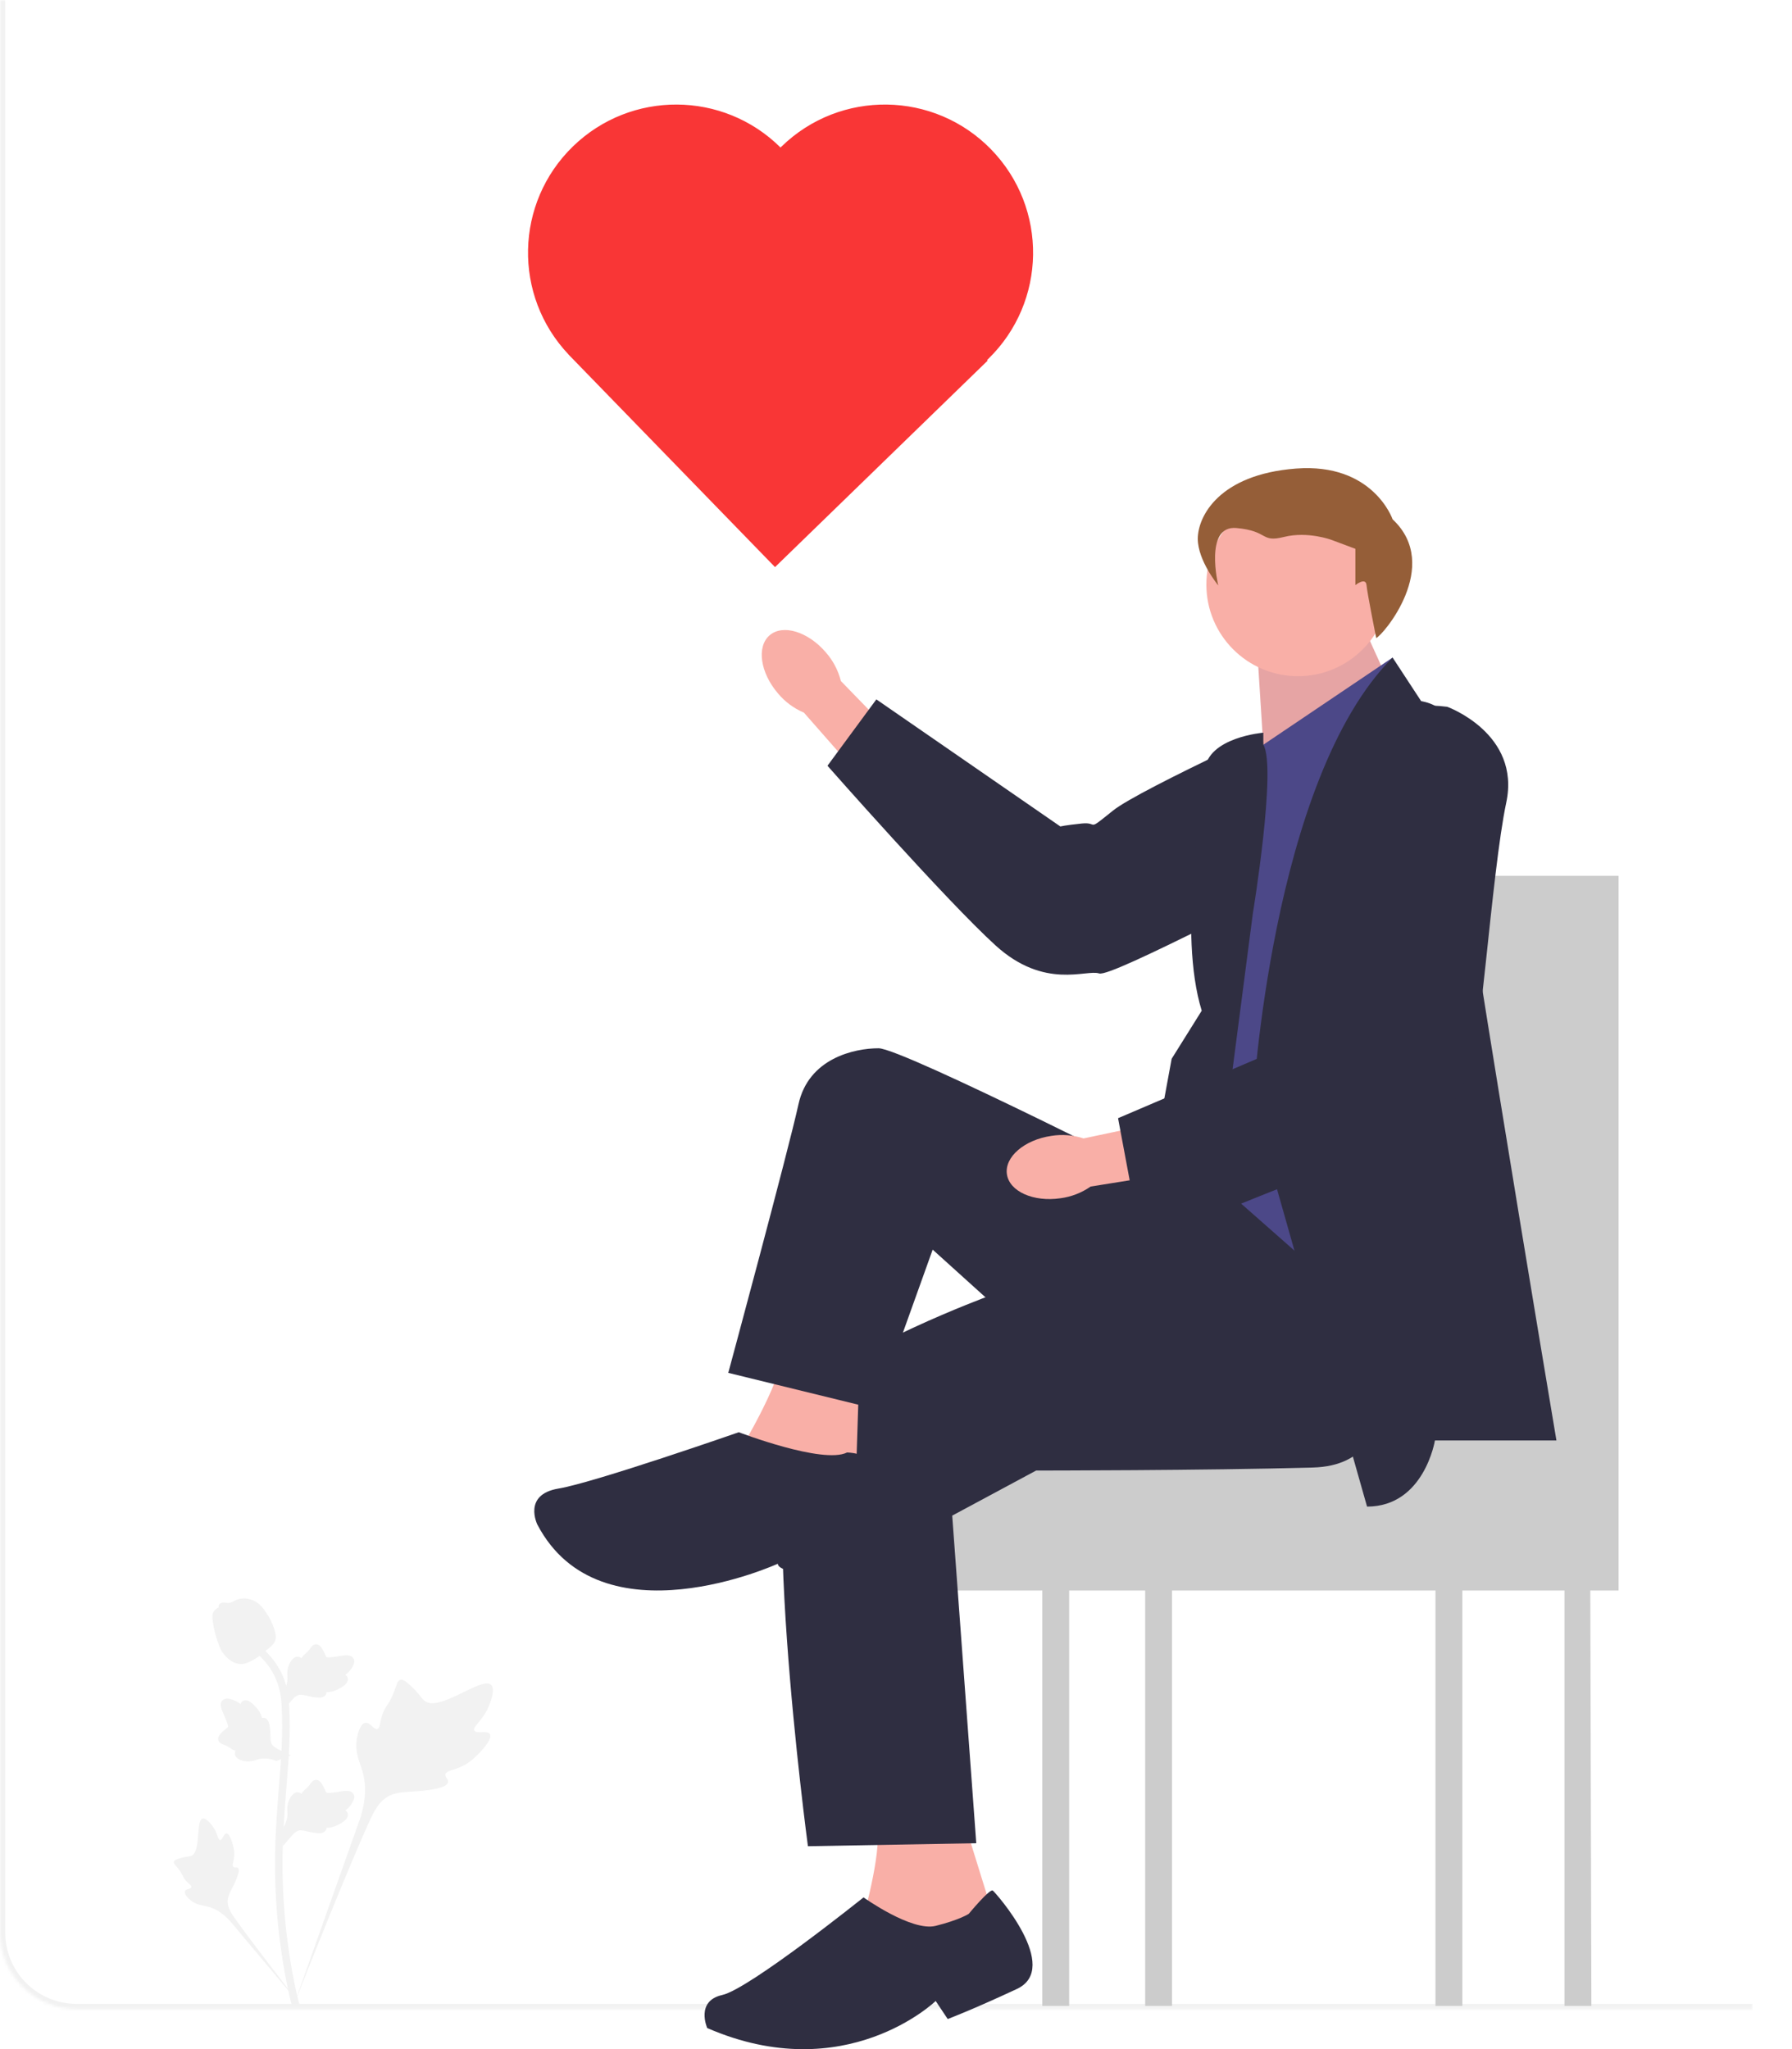 <svg width="635" height="726" viewBox="0 0 635 726" fill="none" xmlns="http://www.w3.org/2000/svg">
<mask id="path-1-inside-1_182_2130" fill="white">
<path d="M0 0H621.051V711.801H27.163C12.161 711.801 0 699.64 0 684.638V0Z"/>
</mask>
<path d="M0 0H621.051H0ZM621.051 713.653H27.163C11.139 713.653 -1.852 700.662 -1.852 684.638L1.852 684.638C1.852 698.617 13.184 709.949 27.163 709.949H621.051V713.653ZM27.163 713.653C11.139 713.653 -1.852 700.662 -1.852 684.638V0H1.852V684.638C1.852 698.617 13.184 709.949 27.163 709.949L27.163 713.653ZM621.051 0V711.801V0Z" fill="#F2F2F2" mask="url(#path-1-inside-1_182_2130)"/>
<g clip-path="url(#clip0_182_2130)">
<path d="M509.576 310.295V342.57C505.553 350.348 501.607 360.456 497.744 373.116C497.744 373.116 503.662 392.868 509.576 416.734V484.998H361.871L351.611 499.545H323.488V563.486H369.34V710.66H378.865V563.486H405.791V710.66H415.316V563.486H508.663V710.66H518.188V563.486H554.384V710.66H563.909L563.528 563.486H573.541V310.295H509.576Z" fill="#CCCCCC"/>
<path d="M173.582 614.375C172.683 612.859 168.792 614.482 168.077 613.106C167.364 611.735 170.979 609.647 173.044 604.876C173.417 604.015 175.764 598.593 174.026 596.92C170.733 593.749 155.663 606.836 150.389 602.553C149.231 601.613 148.423 599.737 144.92 596.69C143.526 595.479 142.684 594.931 141.868 595.135C140.711 595.424 140.619 596.972 139.378 600.016C137.517 604.581 136.417 604.305 135.333 607.947C134.528 610.651 134.712 612.223 133.764 612.529C132.424 612.963 131.191 610.095 129.492 610.352C127.759 610.614 126.711 613.953 126.38 616.453C125.759 621.145 127.482 624.24 128.438 627.496C129.476 631.033 130.092 636.413 127.694 644.029L103.965 710.862C109.204 697.148 124.372 659.555 130.746 645.585C132.586 641.552 134.618 637.461 138.789 635.847C142.806 634.293 148.321 635.221 155.353 633.527C156.175 633.329 158.454 632.75 158.741 631.41C158.978 630.302 157.637 629.684 157.843 628.646C158.119 627.254 160.756 627.237 163.995 625.632C166.279 624.5 167.702 623.153 168.926 621.995C169.295 621.646 174.78 616.393 173.582 614.375Z" fill="#F2F2F2"/>
<path d="M80.221 649.558C79.218 649.562 78.892 651.939 78.01 651.893C77.131 651.847 77.149 649.471 75.402 647.081C75.087 646.65 73.102 643.934 71.779 644.304C69.272 645.005 71.35 656.175 67.725 657.526C66.93 657.823 65.775 657.678 63.269 658.518C62.271 658.852 61.76 659.108 61.624 659.567C61.432 660.218 62.166 660.709 63.302 662.196C65.007 664.427 64.554 664.887 66.029 666.47C67.125 667.645 67.95 668.008 67.827 668.561C67.653 669.344 65.889 669.122 65.525 670.029C65.153 670.955 66.49 672.433 67.622 673.316C69.747 674.975 71.764 675.022 73.638 675.493C75.674 676.004 78.494 677.254 81.541 680.628L107.509 711.554C102.287 705.027 88.206 686.738 83.186 679.58C81.736 677.513 80.314 675.336 80.725 672.824C81.121 670.405 83.168 667.966 84.365 664.028C84.505 663.568 84.878 662.282 84.303 661.755C83.828 661.319 83.137 661.798 82.687 661.398C82.084 660.861 82.836 659.563 82.982 657.51C83.085 656.062 82.835 654.976 82.62 654.041C82.555 653.76 81.558 649.553 80.221 649.558Z" fill="#F2F2F2"/>
<path d="M100.245 654.052L99.641 648.655L99.917 648.246C101.196 646.355 101.847 644.507 101.855 642.753C101.856 642.475 101.843 642.196 101.83 641.912C101.778 640.786 101.713 639.387 102.443 637.755C102.852 636.846 104.002 634.741 105.73 635.001C106.195 635.066 106.547 635.28 106.814 635.53C106.854 635.468 106.894 635.405 106.937 635.337C107.475 634.516 107.901 634.165 108.312 633.826C108.627 633.565 108.953 633.297 109.464 632.661C109.688 632.382 109.863 632.137 110.01 631.932C110.457 631.309 111.041 630.566 112.071 630.579C113.171 630.631 113.747 631.541 114.129 632.143C114.811 633.216 115.12 633.99 115.324 634.504C115.398 634.691 115.483 634.902 115.526 634.967C115.881 635.489 118.762 635.001 119.848 634.824C122.287 634.418 124.397 634.066 125.266 635.603C125.889 636.703 125.427 638.157 123.85 640.041C123.358 640.627 122.836 641.073 122.372 641.422C122.756 641.651 123.1 642.003 123.24 642.555C123.568 643.864 122.443 645.174 119.898 646.456C119.266 646.777 118.414 647.204 117.222 647.41C116.66 647.506 116.154 647.53 115.722 647.543C115.713 647.793 115.654 648.064 115.501 648.343C115.054 649.164 114.124 649.554 112.721 649.461C111.178 649.38 109.907 649.085 108.786 648.828C107.808 648.603 106.964 648.413 106.302 648.458C105.074 648.557 104.128 649.539 103.018 650.813L100.245 654.052Z" fill="#F2F2F2"/>
<path d="M103.053 621.92L97.984 623.874L97.519 623.711C95.364 622.954 93.41 622.793 91.712 623.23C91.441 623.299 91.175 623.383 90.903 623.467C89.827 623.803 88.49 624.221 86.726 623.929C85.742 623.764 83.413 623.187 83.227 621.449C83.172 620.983 83.29 620.588 83.464 620.267C83.394 620.245 83.323 620.221 83.246 620.197C82.316 619.885 81.867 619.562 81.435 619.251C81.103 619.012 80.761 618.765 80.016 618.432C79.689 618.286 79.408 618.179 79.171 618.089C78.455 617.815 77.588 617.439 77.34 616.44C77.111 615.363 77.845 614.575 78.331 614.053C79.197 613.122 79.867 612.627 80.312 612.299C80.475 612.179 80.657 612.044 80.71 611.986C81.124 611.511 79.922 608.848 79.475 607.843C78.463 605.588 77.587 603.637 78.854 602.406C79.76 601.525 81.285 601.604 83.508 602.651C84.2 602.977 84.764 603.369 85.219 603.729C85.344 603.3 85.597 602.878 86.096 602.603C87.278 601.953 88.832 602.708 90.718 604.845C91.189 605.374 91.818 606.089 92.32 607.19C92.556 607.709 92.707 608.192 92.829 608.607C93.073 608.552 93.35 608.54 93.659 608.617C94.567 608.841 95.181 609.642 95.446 611.022C95.759 612.534 95.796 613.838 95.831 614.987C95.863 615.99 95.892 616.854 96.103 617.483C96.51 618.645 97.701 619.311 99.216 620.061L103.053 621.92Z" fill="#F2F2F2"/>
<path d="M100.245 606.022L99.641 600.626L99.917 600.217C101.196 598.325 101.847 596.477 101.855 594.724C101.856 594.445 101.843 594.166 101.83 593.882C101.778 592.756 101.713 591.357 102.443 589.726C102.852 588.816 104.002 586.711 105.73 586.971C106.195 587.037 106.547 587.25 106.814 587.5C106.854 587.438 106.894 587.375 106.937 587.308C107.475 586.487 107.901 586.135 108.312 585.796C108.627 585.536 108.953 585.267 109.464 584.631C109.688 584.353 109.863 584.108 110.01 583.902C110.457 583.279 111.041 582.536 112.071 582.549C113.171 582.602 113.747 583.511 114.129 584.113C114.811 585.187 115.12 585.96 115.324 586.474C115.398 586.661 115.483 586.872 115.526 586.938C115.881 587.459 118.762 586.971 119.848 586.794C122.287 586.388 124.397 586.036 125.266 587.573C125.889 588.673 125.427 590.127 123.85 592.011C123.358 592.597 122.836 593.043 122.372 593.392C122.756 593.621 123.1 593.973 123.24 594.526C123.568 595.834 122.443 597.144 119.898 598.426C119.266 598.747 118.414 599.174 117.222 599.38C116.66 599.477 116.154 599.5 115.722 599.513C115.713 599.763 115.654 600.034 115.501 600.313C115.054 601.134 114.124 601.525 112.721 601.431C111.178 601.35 109.907 601.056 108.786 600.798C107.808 600.574 106.964 600.383 106.302 600.428C105.074 600.527 104.128 601.509 103.018 602.783L100.245 606.022Z" fill="#F2F2F2"/>
<path d="M105.77 710.774L104.639 710.066L103.32 710.217C103.299 710.094 103.228 709.813 103.119 709.373C102.529 706.96 100.729 699.617 99.228 688.052C98.18 679.979 97.587 671.68 97.464 663.381C97.341 655.068 97.735 648.775 98.051 643.718C98.289 639.903 98.579 636.27 98.863 632.732C99.618 623.278 100.331 614.348 99.801 604.462C99.684 602.254 99.437 597.66 96.752 592.772C95.195 589.937 93.049 587.42 90.375 585.293L92.038 583.204C94.99 585.554 97.364 588.342 99.093 591.49C102.07 596.91 102.339 601.916 102.468 604.321C103.007 614.382 102.287 623.398 101.523 632.943C101.241 636.468 100.952 640.085 100.715 643.884C100.402 648.895 100.012 655.133 100.133 663.339C100.253 671.539 100.84 679.737 101.873 687.708C103.357 699.127 105.131 706.36 105.713 708.737C106.023 710.006 106.089 710.272 105.77 710.774Z" fill="#F2F2F2"/>
<path d="M85.48 589.533C85.371 589.533 85.26 589.53 85.148 589.523C82.875 589.4 80.77 588.04 78.891 585.481C78.009 584.277 77.558 582.904 76.659 580.165C76.52 579.743 75.842 577.601 75.43 574.654C75.16 572.728 75.194 571.923 75.576 571.212C76 570.42 76.685 569.867 77.457 569.495C77.423 569.239 77.45 568.976 77.561 568.708C78.016 567.595 79.225 567.741 79.88 567.811C80.211 567.853 80.624 567.908 81.07 567.884C81.771 567.85 82.148 567.642 82.719 567.329C83.265 567.03 83.944 566.657 84.951 566.451C86.938 566.037 88.602 566.6 89.151 566.785C92.038 567.746 93.461 569.99 95.108 572.588C95.437 573.109 96.564 575.006 97.308 577.606C97.845 579.483 97.77 580.316 97.608 580.937C97.28 582.211 96.504 582.94 94.535 584.551C92.478 586.237 91.446 587.081 90.56 587.594C88.496 588.785 87.201 589.533 85.48 589.533Z" fill="#F2F2F2"/>
<path d="M292.637 231.128C286.333 223.765 277.422 221.049 272.735 225.06C268.048 229.071 269.36 238.29 275.668 245.655C278.147 248.632 281.303 250.971 284.872 252.479L311.978 283.339L326.194 270.315L297.963 241.275C297.024 237.516 295.198 234.037 292.637 231.128Z" fill="#F9AFA7"/>
<path d="M496.09 268.761C496.09 268.761 502.019 295.888 478.488 304.538C454.957 313.187 393.978 346.399 389.464 344.877C384.951 343.355 370.183 350.785 352.755 334.934C335.326 319.084 293.219 271.296 293.219 271.296L310.539 247.782L375.749 292.813C375.749 292.813 377.143 292.399 383.325 291.759C389.506 291.118 384.672 295.016 394.341 287.22C404.01 279.424 465.723 251.486 465.723 251.486C465.723 251.486 483.832 242.515 496.09 268.761Z" fill="#2F2E41"/>
<path d="M342.213 647.168L351.799 678.047L325.17 696.149L305.996 679.112C305.996 679.112 313.452 652.492 310.257 646.104L342.213 647.168Z" fill="#F9AFA7"/>
<path d="M477.495 209.538L492.768 243.217L448.08 270.985L445.539 230.833L477.495 209.538Z" fill="#FFB6B6"/>
<path opacity="0.1" d="M477.495 209.538L492.768 243.217L448.08 270.985L445.539 230.833L477.495 209.538Z" fill="black"/>
<path d="M459.931 239.563C477.853 239.563 492.381 225.04 492.381 207.125C492.381 189.21 477.853 174.687 459.931 174.687C442.009 174.687 427.48 189.21 427.48 207.125C427.48 225.04 442.009 239.563 459.931 239.563Z" fill="#F9AFA7"/>
<path d="M447.669 263.842L493.472 232.963L486.016 493.838C486.016 493.838 448.202 428.353 419.441 425.159C419.441 425.159 422.637 417.705 424.767 413.446C426.898 409.187 430.093 387.891 430.093 387.891L445.006 272.893L447.669 263.842Z" fill="#4C4888"/>
<path d="M484.419 533.768L443.941 391.085C443.941 391.085 450.333 276.088 493.473 232.963L503.592 248.403C503.592 248.403 513.598 249.887 511.791 256.598C509.983 263.31 551.526 510.342 551.526 510.342H508.47C508.47 510.342 504.657 533.768 484.419 533.768Z" fill="#2F2E41"/>
<path d="M447.667 263.842V259.583C447.667 259.583 427.961 261.18 426.896 272.893C425.831 284.606 417.309 330.392 425.831 358.076L415.179 375.113L407.723 415.575L431.157 421.964L443.939 323.705C443.939 323.705 452.461 271.828 447.667 263.842Z" fill="#2F2E41"/>
<path d="M485.483 466.686C485.483 466.686 503.591 518.861 465.244 519.925C426.897 520.99 367.158 520.99 367.158 520.99L337.421 536.962L345.942 653.025L286.291 654.09C286.291 654.09 267.118 511.407 284.161 494.37C301.204 477.334 350.203 459.232 350.203 459.232L406.658 430.483L422.535 411.216L485.483 466.686Z" fill="#2F2E41"/>
<path d="M487.657 226.042C489.92 225.238 511.102 200.423 493.473 183.983C493.473 183.983 486.604 163.899 459.208 166.006C431.813 168.112 424.438 183.09 424.438 190.874C424.438 198.657 431.692 207.408 431.692 207.408C431.692 207.408 426.545 186.018 438.135 187.071C449.725 188.125 446.564 192.338 454.994 190.231C463.423 188.125 471.852 191.284 471.852 191.284L480.282 194.444V207.295C480.282 207.295 483.957 204.346 484.227 207.295C484.496 210.243 487.657 226.042 487.657 226.042Z" fill="#955E38"/>
<path d="M304.401 489.047L303.336 522.055L261.793 514.602C261.793 514.602 279.63 485.257 277.103 477.036L304.401 489.047Z" fill="#F9AFA7"/>
<path d="M300.14 514.601C300.14 514.601 307.596 514.601 307.596 518.861C307.596 523.12 319.313 556.128 296.944 557.193C274.575 558.258 275.64 553.999 275.64 553.999C275.64 553.999 212.794 582.748 190.425 540.157C190.425 540.157 185.099 529.509 197.881 527.379C210.663 525.249 261.793 507.42 261.793 507.42C261.793 507.42 291.618 518.861 300.14 514.601Z" fill="#2F2E41"/>
<path d="M343.28 678.047C343.28 678.047 350.736 669.017 351.801 669.806C352.866 670.594 376.301 697.214 360.323 704.667C344.345 712.121 335.823 715.315 335.823 715.315L331.562 708.926C331.562 708.926 299.607 739.805 250.608 718.509C250.608 718.509 246.347 708.926 255.934 706.797C265.52 704.667 305.998 672.22 305.998 672.22C305.998 672.22 323.041 684.436 331.562 682.306C340.084 680.177 343.28 678.047 343.28 678.047Z" fill="#2F2E41"/>
<path d="M419.439 421.964C419.439 421.964 319.844 371.387 311.322 371.387C302.801 371.387 286.512 374.891 282.939 391.241C279.366 407.59 258.062 486.385 258.062 486.385L310.257 499.162L330.496 442.728L363.517 472.542L419.439 439.207V421.964Z" fill="#2F2E41"/>
<path d="M372.544 402.426C362.952 403.833 355.903 409.922 356.8 416.024C357.697 422.126 366.199 425.93 375.795 424.521C379.636 424.011 383.298 422.589 386.477 420.373L427.045 413.897L423.599 394.931L383.972 403.329C380.289 402.12 376.371 401.81 372.544 402.426Z" fill="#F9AFA7"/>
<path d="M512.844 250.409C512.844 250.409 538.964 259.854 533.743 284.366C528.522 308.879 524.13 378.156 520.436 381.163C516.741 384.169 515.159 400.619 492.453 406.912C469.746 413.204 404.588 441.056 404.588 441.056L396.184 396.163L469.057 365.012C469.057 365.012 469.45 363.612 472.203 358.042C474.955 352.473 475.678 358.639 474.233 346.306C472.788 333.973 482.035 266.885 482.035 266.885C482.035 266.885 484.095 246.787 512.844 250.409Z" fill="#2F2E41"/>
<path d="M276.972 51.88C276.841 52.008 276.719 52.142 276.589 52.271C256.275 32.12 223.559 31.943 203.027 51.872C182.423 71.88 181.726 104.725 201.465 125.588L201.452 125.6L201.943 126.106L274.63 200.918L349.975 127.767L349.766 127.552C349.892 127.431 350.024 127.32 350.15 127.197C370.956 106.997 371.441 73.762 351.234 52.964C331.026 32.165 297.778 31.68 276.972 51.88Z" fill="#F93636"/>
</g>
<defs>
<clipPath id="clip0_182_2130">
<rect width="621.051" height="688.959" fill="white" transform="translate(12.965 37.041)"/>
</clipPath>
</defs>
</svg>
